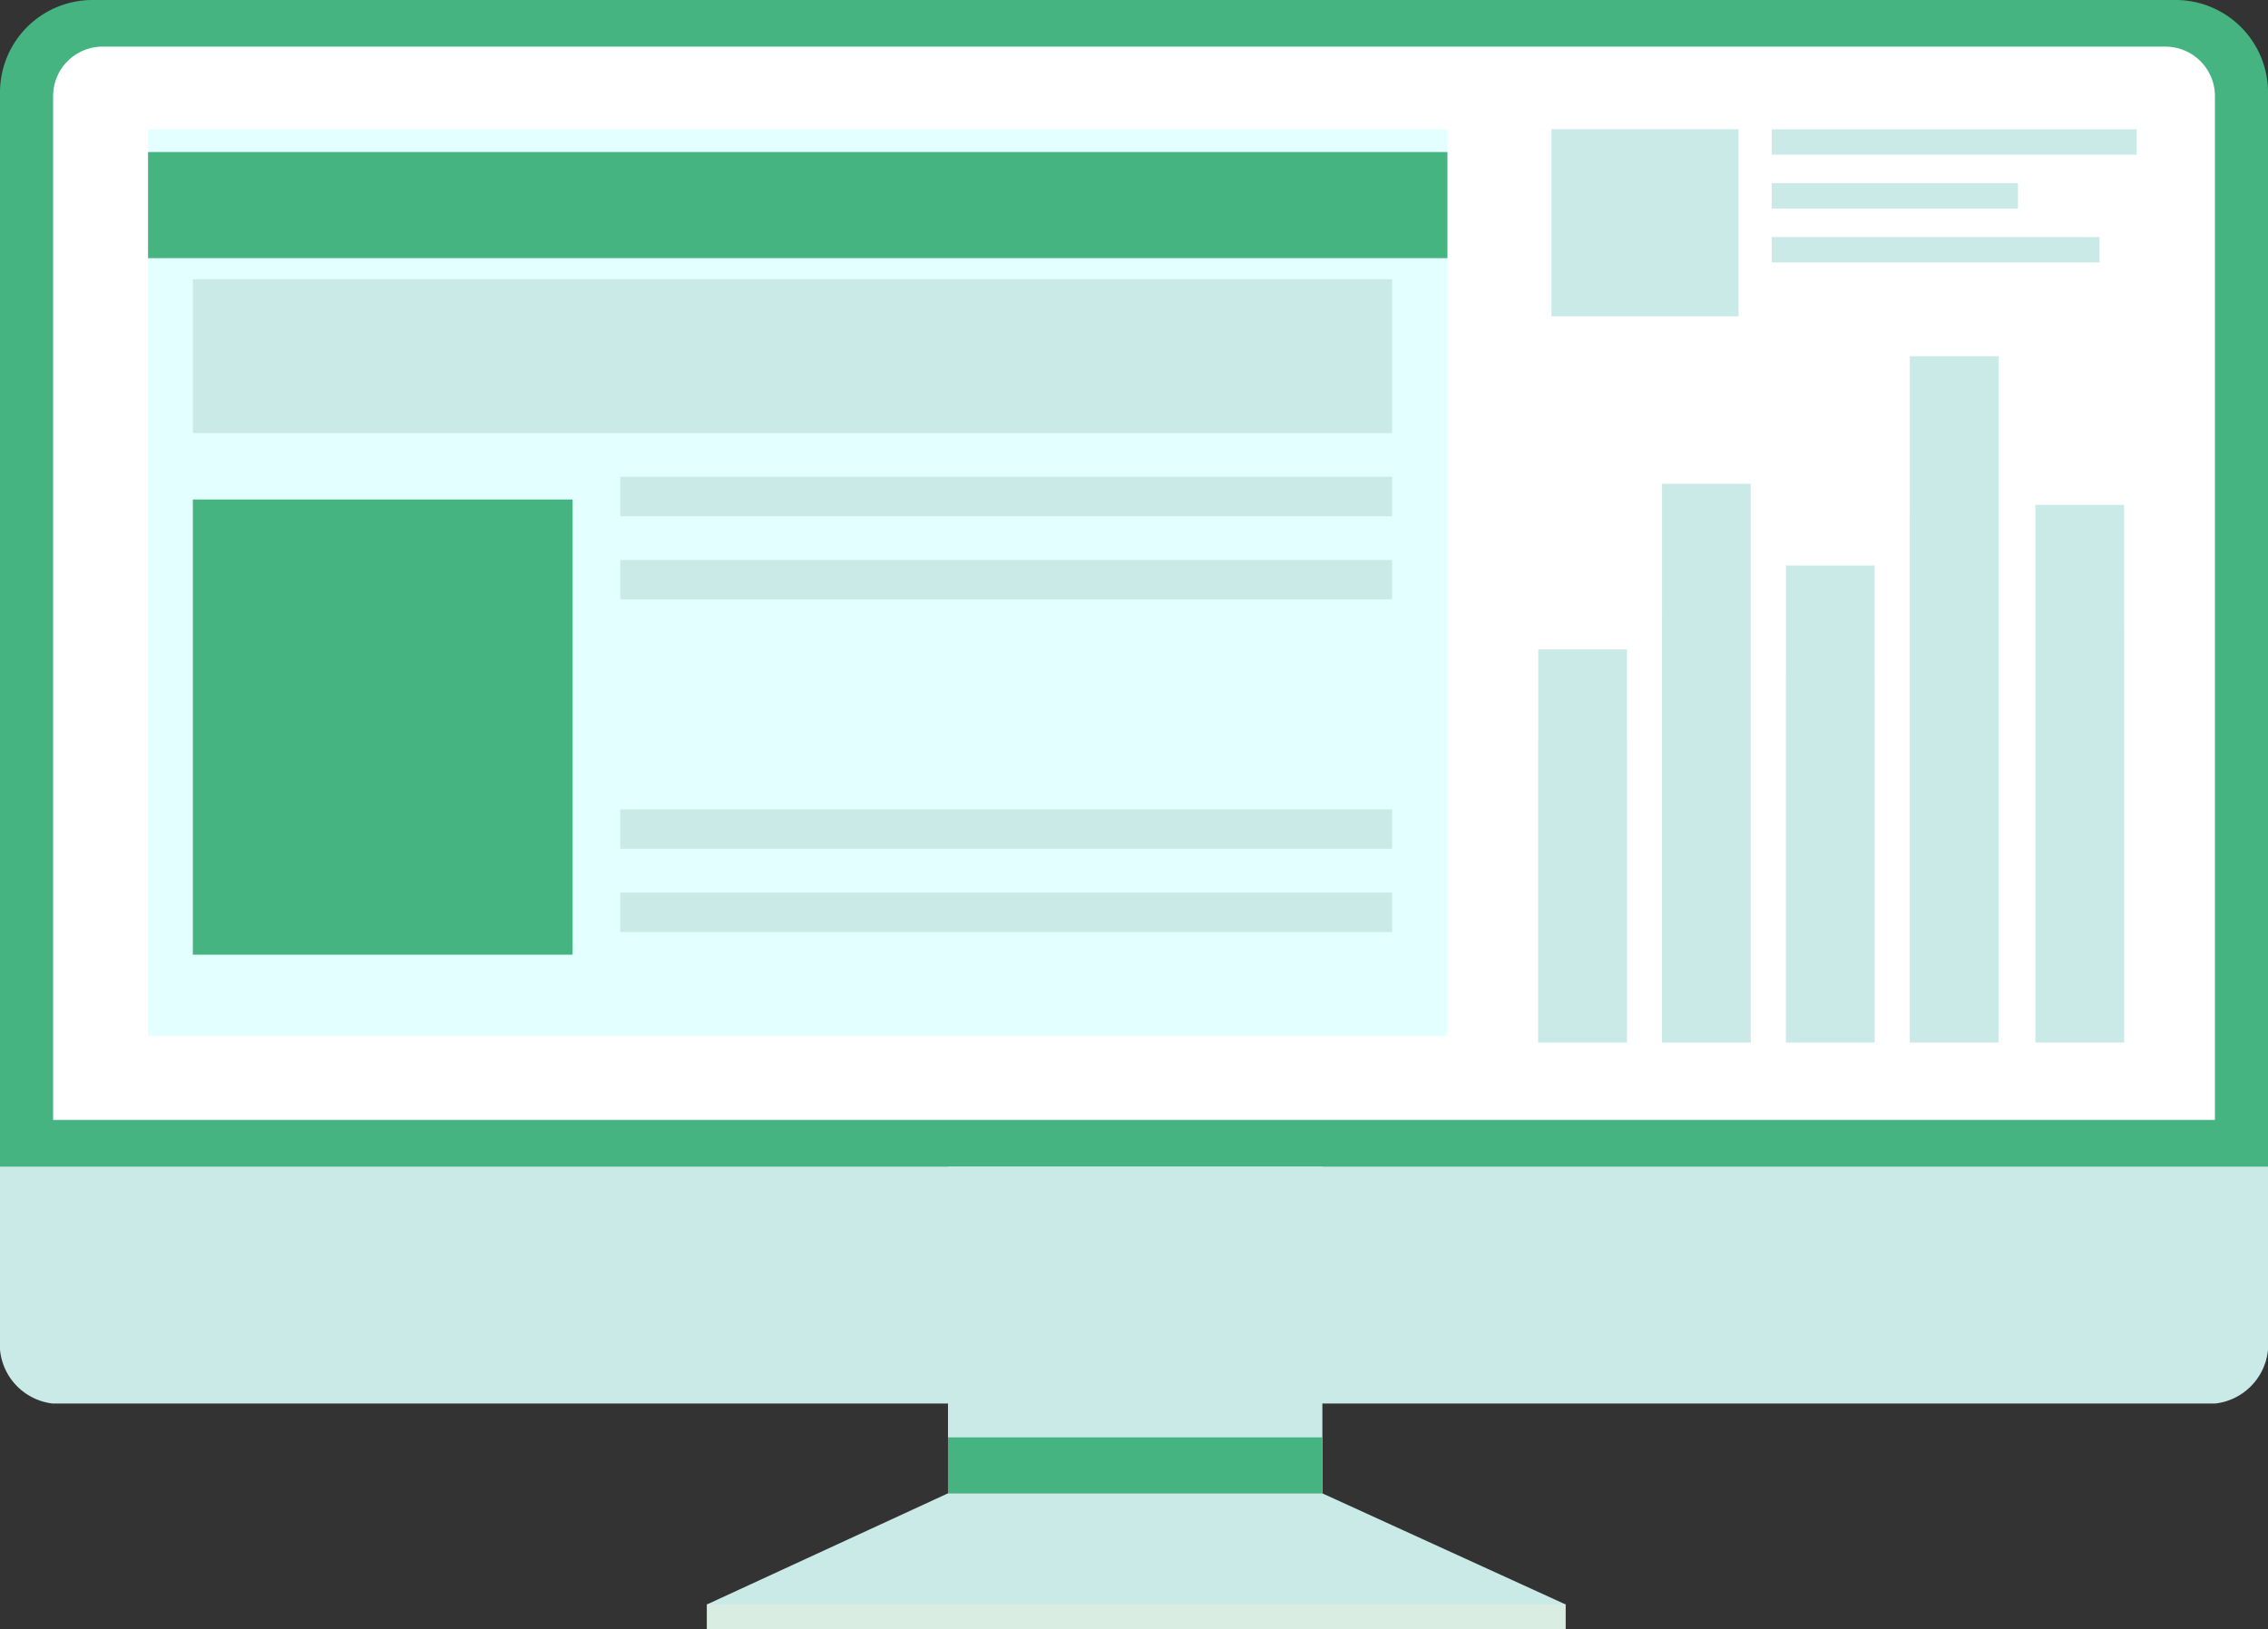 <svg id="culture__content-06-item-deco-02" xmlns="http://www.w3.org/2000/svg" xmlns:xlink="http://www.w3.org/1999/xlink" width="86.067" height="61.83" viewBox="0 0 86.067 61.83">
  <rect x="0" y="0" width="86.067" height="61.83" fill="#333333" stroke="none"/>
  <defs>
    <clipPath id="clip-path">
      <rect id="長方形_2707" data-name="長方形 2707" width="86.067" height="61.83" fill="none"/>
    </clipPath>
    <clipPath id="clip-path-2">
      <rect id="長方形_2675" data-name="長方形 2675" width="86.068" height="61.83" fill="none"/>
    </clipPath>
    <clipPath id="clip-path-3">
      <rect id="長方形_2677" data-name="長方形 2677" width="32.578" height="0.935" fill="none"/>
    </clipPath>
    <linearGradient id="linear-gradient" x1="-0.824" y1="1" x2="-0.75" y2="1" gradientUnits="objectBoundingBox">
      <stop offset="0" stop-color="#e5eee9"/>
      <stop offset="1" stop-color="#daede3"/>
    </linearGradient>
    <clipPath id="clip-path-5">
      <rect id="長方形_2687" data-name="長方形 2687" width="3.366" height="20.048" fill="none"/>
    </clipPath>
    <clipPath id="clip-path-6">
      <rect id="長方形_2689" data-name="長方形 2689" width="3.366" height="13.933" fill="none"/>
    </clipPath>
    <clipPath id="clip-path-7">
      <rect id="長方形_2691" data-name="長方形 2691" width="3.366" height="15.704" fill="none"/>
    </clipPath>
    <clipPath id="clip-path-8">
      <rect id="長方形_2693" data-name="長方形 2693" width="3.366" height="16.322" fill="none"/>
    </clipPath>
    <clipPath id="clip-path-9">
      <rect id="長方形_2695" data-name="長方形 2695" width="3.366" height="11.482" fill="none"/>
    </clipPath>
  </defs>
  <g id="グループ_3291" data-name="グループ 3291" clip-path="url(#clip-path)">
    <path id="パス_3390" data-name="パス 3390" d="M20.332,23.63l-9.146,4.217v.933H43.764v-.933L34.531,23.63Z" transform="translate(15.645 33.05)" fill="#caeae8"/>
    <rect id="長方形_2674" data-name="長方形 2674" width="14.207" height="18.081" transform="translate(35.975 38.607)" fill="#caeae8"/>
    <g id="グループ_3271" data-name="グループ 3271" transform="translate(0 0)">
      <g id="グループ_3270" data-name="グループ 3270" clip-path="url(#clip-path-2)">
        <path id="パス_3391" data-name="パス 3391" d="M86.068,44.279V3.507A3.508,3.508,0,0,0,82.561,0H3.509A3.509,3.509,0,0,0,0,3.507V44.279Z" transform="translate(0 0)" fill="#46b480"/>
      </g>
    </g>
    <g id="グループ_3273" data-name="グループ 3273" transform="translate(26.829 60.895)">
      <g id="グループ_3272" data-name="グループ 3272" clip-path="url(#clip-path-3)">
        <rect id="長方形_2676" data-name="長方形 2676" width="32.578" height="0.935" fill="url(#linear-gradient)"/>
      </g>
    </g>
    <g id="グループ_3290" data-name="グループ 3290" transform="translate(0 0)">
      <g id="グループ_3289" data-name="グループ 3289" clip-path="url(#clip-path-2)">
        <rect id="長方形_2678" data-name="長方形 2678" width="14.2" height="2.123" transform="translate(35.977 54.557)" fill="#46b480"/>
        <path id="パス_3392" data-name="パス 3392" d="M0,18.46v6.534a2.269,2.269,0,0,0,2.005,2.461H84.06a2.271,2.271,0,0,0,2.008-2.461V18.46Z" transform="translate(0 25.818)" fill="#caeae8"/>
        <path id="パス_3393" data-name="パス 3393" d="M82.878,41.477V2.585A1.881,1.881,0,0,0,80.967.738H2.754A1.881,1.881,0,0,0,.84,2.585V41.477Z" transform="translate(1.175 1.032)" fill="#fff"/>
        <rect id="長方形_2679" data-name="長方形 2679" width="49.309" height="34.406" transform="translate(5.618 4.91)" fill="#e4ffff"/>
        <rect id="長方形_2680" data-name="長方形 2680" width="49.309" height="4.027" transform="translate(5.618 5.771)" fill="#46b480"/>
        <rect id="長方形_2681" data-name="長方形 2681" width="3.365" height="26.052" transform="translate(72.475 13.519)" fill="#caeae8"/>
        <rect id="長方形_2682" data-name="長方形 2682" width="3.365" height="18.105" transform="translate(67.774 21.465)" fill="#caeae8"/>
        <rect id="長方形_2683" data-name="長方形 2683" width="3.365" height="20.408" transform="translate(77.241 19.163)" fill="#caeae8"/>
        <rect id="長方形_2684" data-name="長方形 2684" width="3.365" height="21.209" transform="translate(63.072 18.362)" fill="#caeae8"/>
        <rect id="長方形_2685" data-name="長方形 2685" width="3.365" height="14.922" transform="translate(58.373 24.648)" fill="#caeae8"/>
        <g id="グループ_3276" data-name="グループ 3276" transform="translate(72.474 19.522)" opacity="0.3" style="mix-blend-mode: multiply;isolation: isolate">
          <g id="グループ_3275" data-name="グループ 3275">
            <g id="グループ_3274" data-name="グループ 3274" clip-path="url(#clip-path-5)">
              <rect id="長方形_2686" data-name="長方形 2686" width="3.365" height="20.048" transform="translate(0.001 0.001)" fill="#caeae8"/>
            </g>
          </g>
        </g>
        <g id="グループ_3279" data-name="グループ 3279" transform="translate(67.773 25.637)" opacity="0.3" style="mix-blend-mode: multiply;isolation: isolate">
          <g id="グループ_3278" data-name="グループ 3278">
            <g id="グループ_3277" data-name="グループ 3277" clip-path="url(#clip-path-6)">
              <rect id="長方形_2688" data-name="長方形 2688" width="3.365" height="13.934" transform="translate(0 0)" fill="#caeae8"/>
            </g>
          </g>
        </g>
        <g id="グループ_3282" data-name="グループ 3282" transform="translate(77.242 23.865)" opacity="0.3" style="mix-blend-mode: multiply;isolation: isolate">
          <g id="グループ_3281" data-name="グループ 3281">
            <g id="グループ_3280" data-name="グループ 3280" clip-path="url(#clip-path-7)">
              <rect id="長方形_2690" data-name="長方形 2690" width="3.365" height="15.704" transform="translate(-0.001 0.001)" fill="#caeae8"/>
            </g>
          </g>
        </g>
        <g id="グループ_3285" data-name="グループ 3285" transform="translate(63.073 23.248)" opacity="0.3" style="mix-blend-mode: multiply;isolation: isolate">
          <g id="グループ_3284" data-name="グループ 3284">
            <g id="グループ_3283" data-name="グループ 3283" clip-path="url(#clip-path-8)">
              <rect id="長方形_2692" data-name="長方形 2692" width="3.365" height="16.323" transform="translate(0 0)" fill="#caeae8"/>
            </g>
          </g>
        </g>
        <g id="グループ_3288" data-name="グループ 3288" transform="translate(58.372 28.087)" opacity="0.3" style="mix-blend-mode: multiply;isolation: isolate">
          <g id="グループ_3287" data-name="グループ 3287">
            <g id="グループ_3286" data-name="グループ 3286" clip-path="url(#clip-path-9)">
              <rect id="長方形_2694" data-name="長方形 2694" width="3.365" height="11.482" transform="translate(0.001 0.001)" fill="#caeae8"/>
            </g>
          </g>
        </g>
        <rect id="長方形_2696" data-name="長方形 2696" width="45.512" height="5.841" transform="translate(7.318 10.597)" fill="#caeae8"/>
        <rect id="長方形_2697" data-name="長方形 2697" width="29.292" height="1.497" transform="translate(23.538 18.098)" fill="#caeae8"/>
        <rect id="長方形_2698" data-name="長方形 2698" width="14.411" height="17.277" transform="translate(7.318 18.959)" fill="#46b480"/>
        <rect id="長方形_2699" data-name="長方形 2699" width="29.292" height="1.497" transform="translate(23.538 21.254)" fill="#caeae8"/>
        <rect id="長方形_2700" data-name="長方形 2700" width="29.292" height="1.497" transform="translate(23.538 30.722)" fill="#caeae8"/>
        <rect id="長方形_2701" data-name="長方形 2701" width="29.292" height="1.497" transform="translate(23.538 33.878)" fill="#caeae8"/>
        <rect id="長方形_2702" data-name="長方形 2702" width="7.1" height="7.1" transform="translate(58.875 4.905)" fill="#caeae8"/>
        <rect id="長方形_2703" data-name="長方形 2703" width="13.85" height="0.964" transform="translate(67.232 4.908)" fill="#caeae8"/>
        <rect id="長方形_2704" data-name="長方形 2704" width="9.348" height="0.964" transform="translate(67.232 6.951)" fill="#caeae8"/>
        <rect id="長方形_2705" data-name="長方形 2705" width="12.442" height="0.964" transform="translate(67.232 8.997)" fill="#caeae8"/>
      </g>
    </g>
  </g>
</svg>
